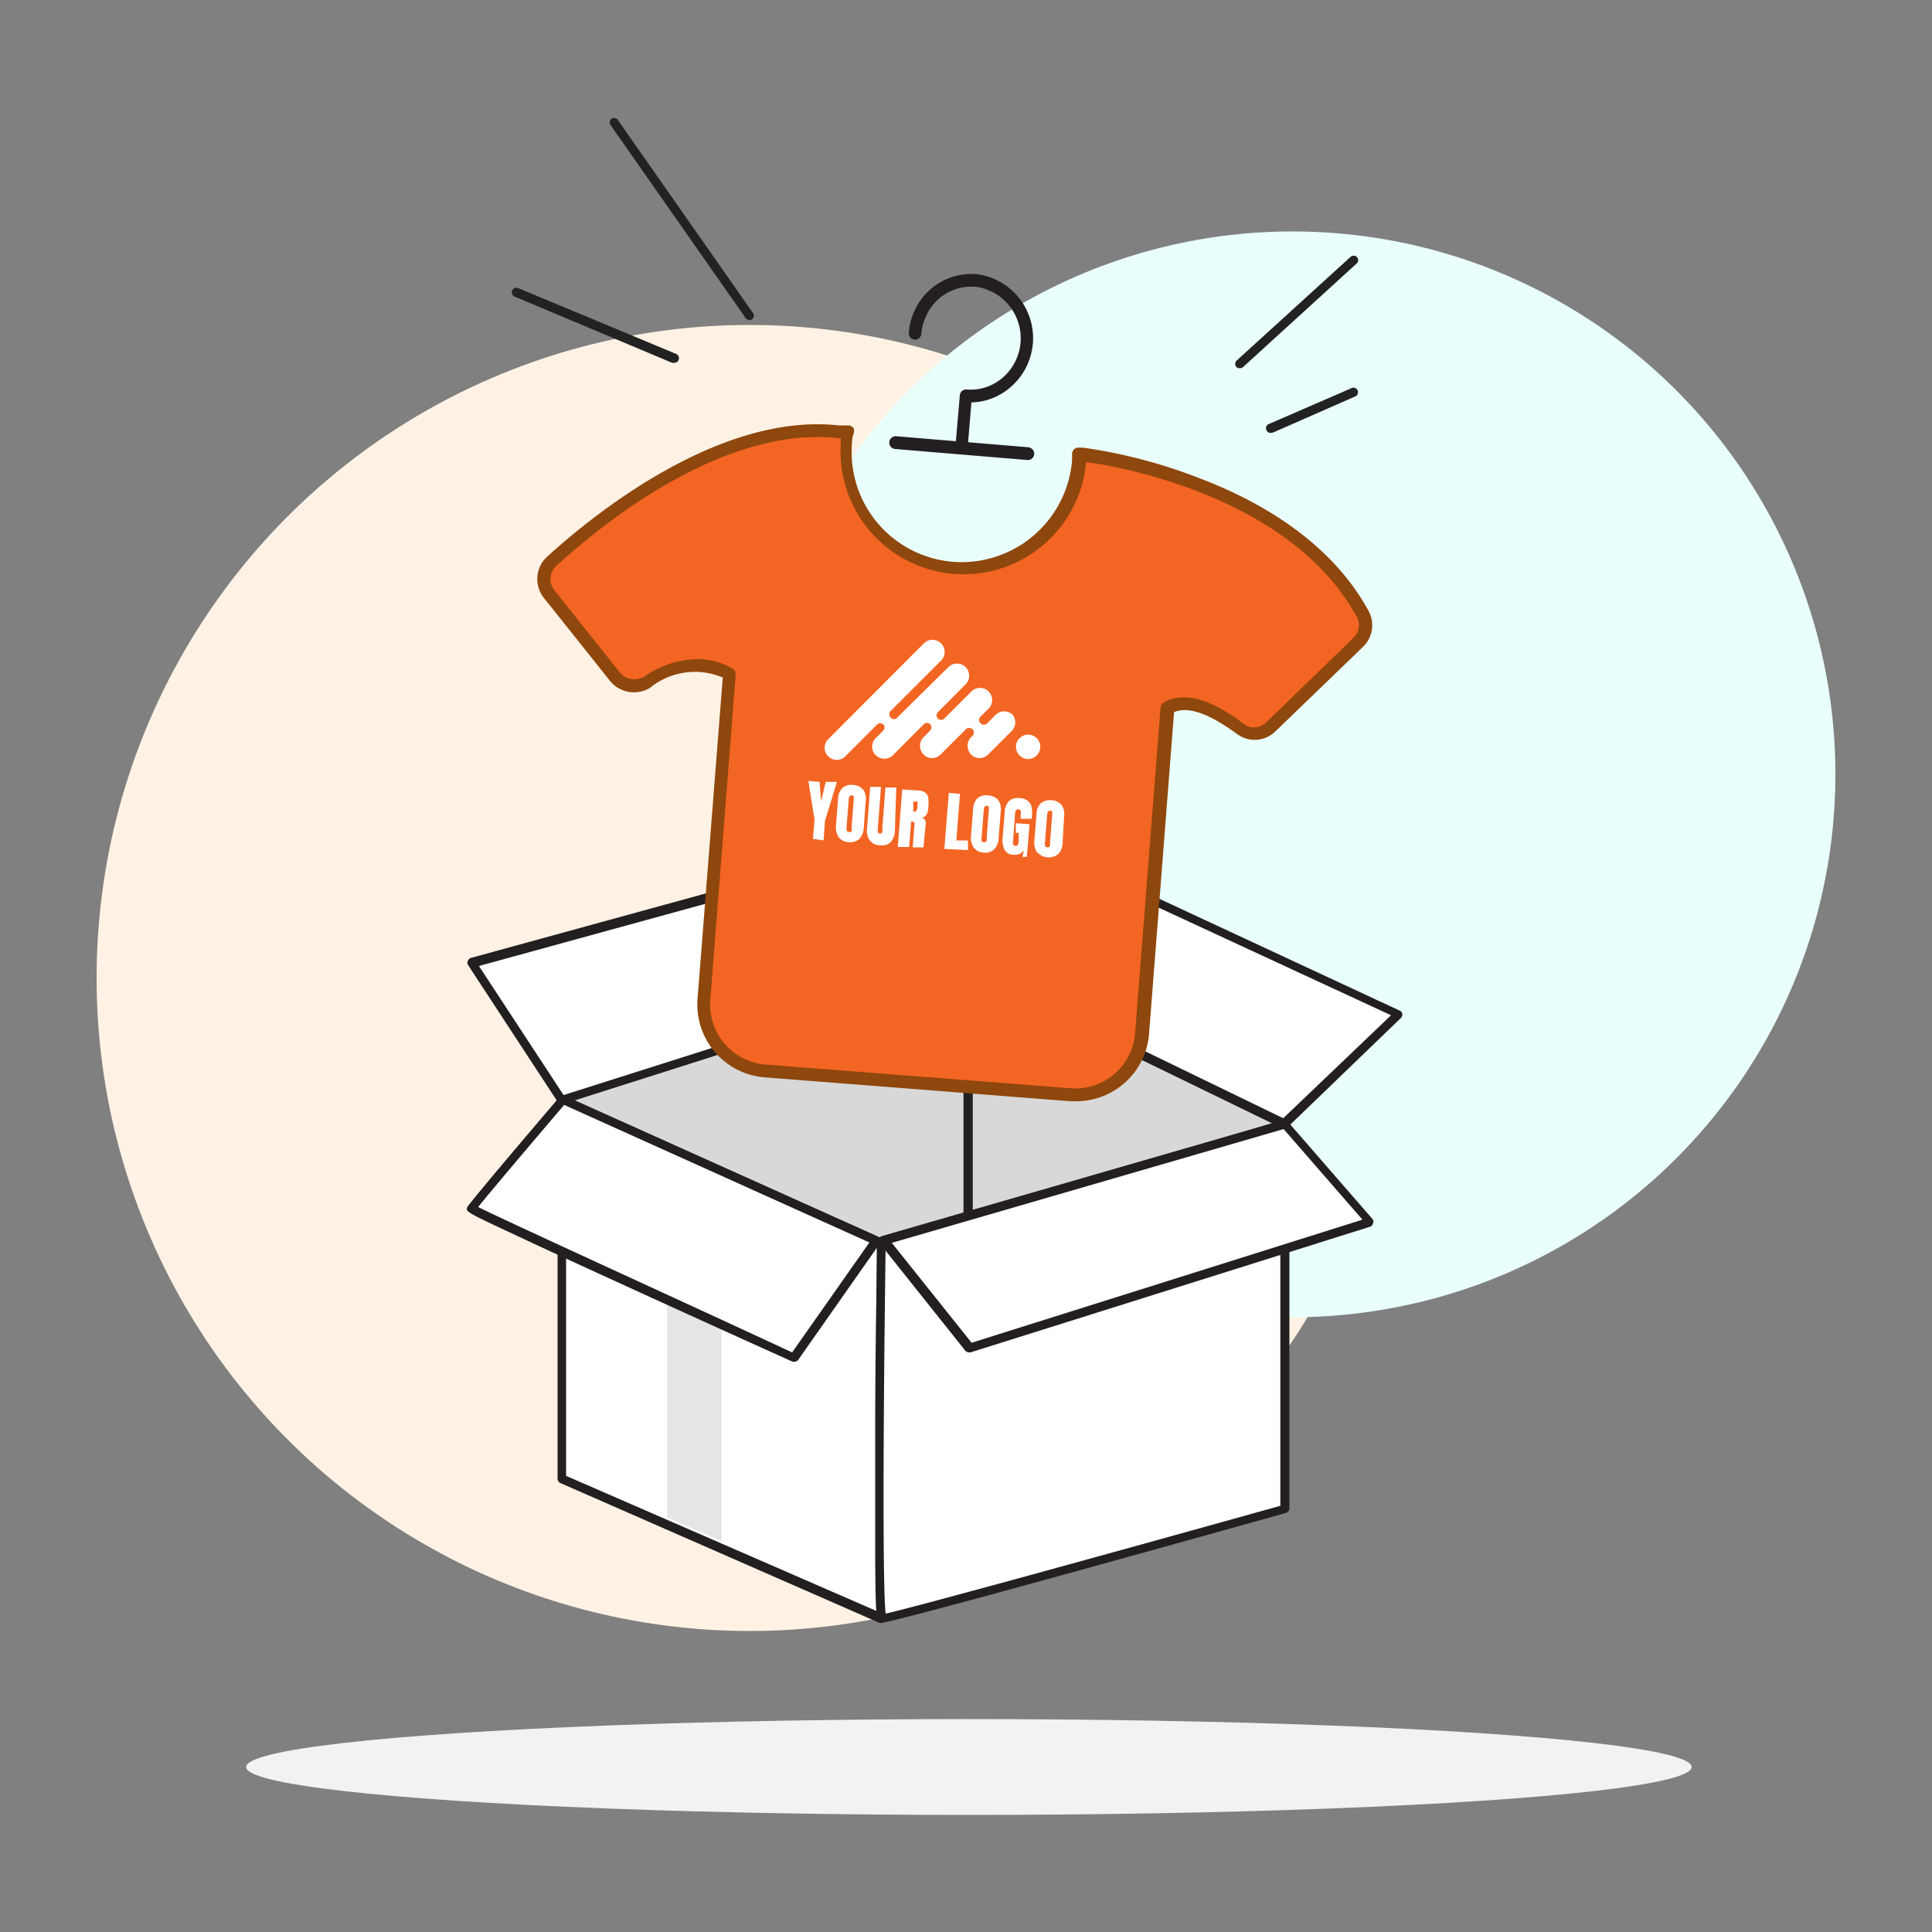 <svg xmlns="http://www.w3.org/2000/svg" id="Layer_1" data-name="Layer 1" viewBox="0 0 100 100"><rect x="0" y="0" width="100" height="100" fill="#808080" stroke="none"/><title>Receive</title><g id="_1.1.-Web" data-name="1.1.-Web"><g id="How-it-works-_steps_" data-name="How-it-works-(steps)"><g id="promo_step-3" data-name="promo step-3"><ellipse id="Oval" cx="50.15" cy="91.46" rx="37.41" ry="2.48" style="fill:#f2f2f2"></ellipse><circle cx="38.8" cy="50.62" r="33.8" style="fill:#fff2e4"></circle><circle cx="66.9" cy="40.08" r="28.1" style="fill:#e9fffc"></circle><path d="M34.88,18.78l-.09,0-8.18-3.44a.24.24,0,0,1,.18-.44L35,18.32a.24.24,0,0,1-.09.46Z" style="fill:#222"></path><path d="M38.8,16.57a.26.26,0,0,1-.2-.1l-7-10a.23.23,0,0,1,.05-.32.23.23,0,0,1,.33.06l7,10a.23.23,0,0,1-.06.32A.24.24,0,0,1,38.8,16.57Z" style="fill:#222"></path><path d="M64.18,19.06A.27.27,0,0,1,64,19a.24.24,0,0,1,0-.33l5.9-5.37a.24.24,0,0,1,.33,0,.23.23,0,0,1,0,.33L64.34,19A.25.25,0,0,1,64.18,19.06Z" style="fill:#222"></path><path d="M65.76,22.41a.24.24,0,0,1-.21-.15.23.23,0,0,1,.12-.31L70,20.07a.24.24,0,0,1,.19.43l-4.3,1.89Z" style="fill:#222"></path><polygon id="Path" points="66.47 58.16 50.11 50.23 29.07 56.91 45.61 64.33 66.47 58.16" style="fill:#d8d8d8"></polygon><polygon id="Path-2" data-name="Path" points="45.61 64.33 45.61 83.76 29.07 76.54 29.07 56.91 45.61 64.33" style="fill:#fff"></polygon><path d="M45.61,84a.15.15,0,0,1-.09,0L29,76.76a.25.25,0,0,1-.14-.22V56.91a.23.23,0,0,1,.11-.2.25.25,0,0,1,.22,0l16.55,7.43a.24.24,0,0,1,.14.21V83.76a.21.21,0,0,1-.11.19A.2.2,0,0,1,45.61,84ZM29.3,76.39l16.08,7V64.49L29.3,57.27Z" style="fill:#231f20"></path><polygon id="Path-3" points="34.53 78.55 34.53 62.29 37.34 63.59 37.34 79.75 34.53 78.55" style="fill:#e5e5e5"></polygon><path id="Path-3-2" data-name="Path" d="M66.47,58.16c-.33.19-20.86,6.17-20.86,6.17s-.28,19.34,0,19.43,20.86-5.68,20.86-5.68Z" style="fill:#fff"></path><path d="M45.58,84h0c-.21-.07-.26-.08-.28-3.29,0-1.62,0-3.87,0-6.68,0-4.79.11-9.63.11-9.68a.23.23,0,0,1,.17-.22c5.62-1.64,20.33-6,20.82-6.16a.22.22,0,0,1,.22,0,.25.25,0,0,1,.12.21V78.08a.25.25,0,0,1-.18.23C47.56,83.62,45.81,84,45.58,84Zm.26-19.48c-.1,7.06-.18,17.42,0,19,1.63-.36,12.81-3.45,20.43-5.58V58.49C63.78,59.28,49.34,63.49,45.84,64.51Z" style="fill:#231f20"></path><path d="M50.11,63.15a.24.24,0,0,1-.24-.24V50.23a.24.24,0,0,1,.48,0V62.91A.24.24,0,0,1,50.11,63.15Z" style="fill:#231f20"></path><path id="Path-4" data-name="Path" d="M29.14,56.91l16.19,7.31-4.21,6s-16.76-7.58-16.71-7.72S29.14,56.91,29.14,56.91Z" style="fill:#fff"></path><path d="M41.12,70.48a.19.19,0,0,1-.1,0s-4.24-1.91-8.37-3.8c-2.43-1.11-4.37-2-5.75-2.65-2.81-1.31-2.81-1.31-2.71-1.56,0,0,.07-.18,4.77-5.69a.25.25,0,0,1,.27-.06L45.42,64a.24.24,0,0,1,.13.15.24.24,0,0,1,0,.2l-4.21,6A.24.24,0,0,1,41.12,70.48Zm-16.36-8C26.21,63.21,35,67.21,41,70L45,64.31,29.2,57.19C27.6,59.07,25.35,61.72,24.76,62.46Z" style="fill:#231f20"></path><polygon id="Path-5" data-name="Path" points="66.47 58.16 50.11 50.23 55.98 44.86 72.36 52.48 66.47 58.16" style="fill:#fff"></polygon><path d="M66.47,58.4a.17.17,0,0,1-.1,0L50,50.44a.23.23,0,0,1-.13-.18.22.22,0,0,1,.07-.2l5.87-5.37a.23.23,0,0,1,.26,0l16.38,7.62a.21.21,0,0,1,.13.17.23.23,0,0,1-.07.21l-5.89,5.68A.24.24,0,0,1,66.47,58.4ZM50.52,50.17l15.9,7.71L72,52.55,56,45.14Z" style="fill:#231f20"></path><polygon id="Path-6" data-name="Path" points="45.22 44.09 50.11 50.23 29.07 56.91 24.42 49.81 45.22 44.09" style="fill:#fff"></polygon><path d="M29.07,57.14a.25.25,0,0,1-.2-.1l-4.65-7.1a.22.22,0,0,1,0-.21.24.24,0,0,1,.16-.15l20.8-5.71a.22.22,0,0,1,.25.08l4.88,6.13a.25.25,0,0,1,.05.22.24.24,0,0,1-.16.15l-21,6.68ZM24.79,50l4.38,6.68,20.54-6.52-4.57-5.75Z" style="fill:#231f20"></path><path id="Path-7" data-name="Path" d="M56.09,23.56l-.21,0,0,.36a6,6,0,1,1-12-.94,2.11,2.11,0,0,1,.09-.56l-.51,0c-6.16-.69-12.64,4.68-14.87,6.73a1.23,1.23,0,0,0-.13,1.63l3.44,4.33a1.28,1.28,0,0,0,1.64.29c2.46-1.67,4.28-.45,4.28-.45l-1.32,16.9a3.44,3.44,0,0,0,3.14,3.64l15.85,1.23a3.43,3.43,0,0,0,3.66-3.12L60.4,36.65c1.19-.68,2.77.32,3.75,1.06a1.2,1.2,0,0,0,1.61-.08l4.53-4.39a1.21,1.21,0,0,0,.22-1.47C66.67,24.73,56.09,23.56,56.09,23.56Z" style="fill:#f36523"></path><path d="M55.67,57H55.4L39.54,55.76a3.78,3.78,0,0,1-3.44-4l1.31-16.69a3.67,3.67,0,0,0-3.76.53,1.6,1.6,0,0,1-2.07-.35l-3.45-4.33a1.57,1.57,0,0,1,.16-2.08c2.5-2.28,9-7.5,15.13-6.82l.51,0a.35.35,0,0,1,.25.14.37.37,0,0,1,0,.29,1.5,1.5,0,0,0-.08.47,5.7,5.7,0,0,0,5.25,6.16,5.74,5.74,0,0,0,6.14-5.25l0-.36a.35.35,0,0,1,.12-.23.34.34,0,0,1,.24-.07h.21A26.92,26.92,0,0,1,62,24.72c2.91,1.09,6.8,3.17,8.83,6.89a1.55,1.55,0,0,1-.28,1.87L66,37.87a1.53,1.53,0,0,1-2,.1c-1.38-1-2.46-1.43-3.23-1.11l-1.3,16.71A3.78,3.78,0,0,1,55.67,57ZM36.06,34.12a3.48,3.48,0,0,1,1.87.5.33.33,0,0,1,.15.3L36.76,51.81A3.12,3.12,0,0,0,39.6,55.1l15.85,1.23a3.1,3.1,0,0,0,3.3-2.82l1.32-16.89a.33.33,0,0,1,.17-.26c1-.58,2.4-.21,4.11,1.09a.88.88,0,0,0,1.18-.05L70.07,33a.9.9,0,0,0,.15-1.08c-3.48-6.38-12.81-7.86-14-8v0a6.37,6.37,0,0,1-12.7-1,1.94,1.94,0,0,1,0-.24h-.14c-5.92-.66-12.2,4.42-14.62,6.64a.93.93,0,0,0-.09,1.2l3.44,4.32a1,1,0,0,0,1.21.2A4.9,4.9,0,0,1,36.06,34.12Z" style="fill:#8e470c"></path><path d="M53.17,23.81h0l-6.84-.57a.33.33,0,1,1,.06-.66l6.84.57a.34.34,0,0,1,.3.36A.33.33,0,0,1,53.17,23.81Z" style="fill:#231f20"></path><path d="M49.77,23.26h0a.33.33,0,0,1-.3-.35l.21-2.45a.33.33,0,0,1,.36-.3,2.52,2.52,0,0,0,1.9-.65,2.69,2.69,0,0,0-1.39-4.66,2.59,2.59,0,0,0-1.92.58,2.75,2.75,0,0,0-.94,1.85.33.33,0,0,1-.35.3.32.32,0,0,1-.3-.35,3.33,3.33,0,0,1,1.17-2.3,3.22,3.22,0,0,1,2.42-.73A3.34,3.34,0,0,1,52.35,20a3.2,3.2,0,0,1-2.07.83L50.1,23A.33.33,0,0,1,49.77,23.26Z" style="fill:#231f20"></path><polygon id="Path-8" data-name="Path" points="66.47 58.16 70.88 63.24 50.16 69.76 45.71 64.2 66.47 58.16" style="fill:#fff"></polygon><path d="M50.16,70a.27.27,0,0,1-.19-.08l-4.44-5.57a.25.25,0,0,1-.05-.22.26.26,0,0,1,.16-.15l20.76-6a.23.23,0,0,1,.25.07l4.41,5.07a.25.25,0,0,1,0,.22.22.22,0,0,1-.16.16L50.23,70Zm-4-5.67,4.13,5.17,20.23-6.37-4.08-4.69Z" style="fill:#231f20"></path><path d="M52.42,37a.64.64,0,0,0-.89,0l-.45.46a.25.25,0,0,1-.35-.35l.46-.45a.63.63,0,0,0-.89-.89l-1.42,1.42a.24.24,0,0,1-.34,0,.24.24,0,0,1,0-.32L50,35.4a.63.63,0,0,0-.89-.89L46.38,37.2a.25.25,0,0,1-.29-.39l2.64-2.64a.63.63,0,0,0-.89-.89l-4.92,4.93a.63.63,0,1,0,.89.88l1.58-1.58a.24.24,0,0,1,.34,0,.23.23,0,0,1,0,.29l-.4.4a.62.62,0,0,0,0,.89.64.64,0,0,0,.89,0l1.6-1.61a.24.24,0,0,1,.32,0,.24.24,0,0,1,0,.34l-.34.34a.64.64,0,0,0,0,.89.62.62,0,0,0,.89,0l1.3-1.3a.24.24,0,0,1,.35,0,.25.25,0,0,1,0,.34l-.08.07a.64.64,0,0,0,0,.89.62.62,0,0,0,.89,0l1.23-1.23A.64.64,0,0,0,52.42,37Z" style="fill:#fff"></path><path d="M52.77,39.1a.62.62,0,0,0,.89,0,.63.63,0,1,0-.89,0Z" style="fill:#fff"></path><path d="M42.08,43.42l.08-1-.32-2,.58.05.08,1,.24-1,.58,0L42.7,42.5l-.07,1Z" style="fill:#fff"></path><path d="M43.41,43.33a.9.9,0,0,1-.14-.61l.11-1.39a.8.8,0,0,1,.23-.55.69.69,0,0,1,.55-.15.72.72,0,0,1,.51.23.76.76,0,0,1,.14.58l-.1,1.39a.94.94,0,0,1-.23.59.68.68,0,0,1-.55.17A.65.65,0,0,1,43.41,43.33Zm.67-.33a.78.78,0,0,0,0-.19l.11-1.42a.76.76,0,0,0,0-.16.1.1,0,0,0-.1-.06c-.1,0-.15.06-.16.21l-.11,1.41a.54.54,0,0,0,0,.19.1.1,0,0,0,.11.07A.09.09,0,0,0,44.08,43Z" style="fill:#fff"></path><path d="M45,43.47a.87.87,0,0,1-.12-.61l.16-2.13.56,0-.16,2.11a.66.66,0,0,0,0,.21c0,.06.05.09.11.09a.11.11,0,0,0,.12-.07.81.81,0,0,0,0-.21l.16-2.1.56,0L46.32,43a.92.92,0,0,1-.22.59.65.65,0,0,1-.55.16A.66.66,0,0,1,45,43.47Z" style="fill:#fff"></path><path d="M46.7,40.86l.9.06a.59.59,0,0,1,.32.13.43.43,0,0,1,.13.28,2.14,2.14,0,0,1,0,.45.92.92,0,0,1-.09.38.36.36,0,0,1-.24.17.28.28,0,0,1,.18.15.62.62,0,0,1,0,.29l-.1,1.09-.56,0,.09-1.13c0-.09,0-.14,0-.16a.31.31,0,0,0-.17-.05l-.1,1.32-.59,0ZM47.35,42c.08,0,.13-.08.14-.26a1.16,1.16,0,0,0,0-.17.22.22,0,0,0,0-.08.11.11,0,0,0-.08,0h-.14l0,.54Z" style="fill:#fff"></path><path d="M48.88,43.94l.23-2.9.58.05L49.5,43.5l.6,0,0,.5Z" style="fill:#fff"></path><path d="M50.4,43.87a.91.91,0,0,1-.14-.62l.11-1.38a.8.8,0,0,1,.22-.55.7.7,0,0,1,.55-.15.73.73,0,0,1,.52.23.8.8,0,0,1,.14.58l-.11,1.39a.88.88,0,0,1-.23.59.66.66,0,0,1-.55.17A.67.67,0,0,1,50.4,43.87Zm.67-.34a.6.6,0,0,0,0-.18l.11-1.42a.39.39,0,0,0,0-.16s0-.06-.1-.06-.15.06-.16.2l-.11,1.42a.5.5,0,0,0,0,.19s0,.07.11.07S51,43.58,51.07,43.53Z" style="fill:#fff"></path><path d="M52,44a1.22,1.22,0,0,1-.1-.68l.1-1.25a.92.92,0,0,1,.22-.6.65.65,0,0,1,.55-.16.7.7,0,0,1,.44.15.57.57,0,0,1,.19.35,2,2,0,0,1,0,.57l-.57,0,0-.26a.39.39,0,0,0,0-.16.13.13,0,0,0-.1-.07c-.11,0-.18.06-.19.21l-.1,1.4a.4.4,0,0,0,0,.2.12.12,0,0,0,.12.08.1.1,0,0,0,.12-.06.43.43,0,0,0,.05-.19l0-.42h-.15l0-.5.71.05-.14,1.69-.23,0L53,44a.52.52,0,0,1-.5.24A.53.53,0,0,1,52,44Z" style="fill:#fff"></path><path d="M53.68,44.13a.93.93,0,0,1-.14-.62l.11-1.38a.78.78,0,0,1,.22-.55.74.74,0,0,1,.55-.16.69.69,0,0,1,.52.24.79.79,0,0,1,.14.58L55,43.62a.86.86,0,0,1-.23.59.78.78,0,0,1-1.06-.08Zm.67-.34a.78.78,0,0,0,0-.19l.11-1.42a.34.34,0,0,0,0-.15.09.09,0,0,0-.1-.07c-.09,0-.15.06-.16.21l-.11,1.41a.47.47,0,0,0,0,.19s0,.07.1.08A.13.13,0,0,0,54.35,43.79Z" style="fill:#fff"></path></g></g></g></svg>